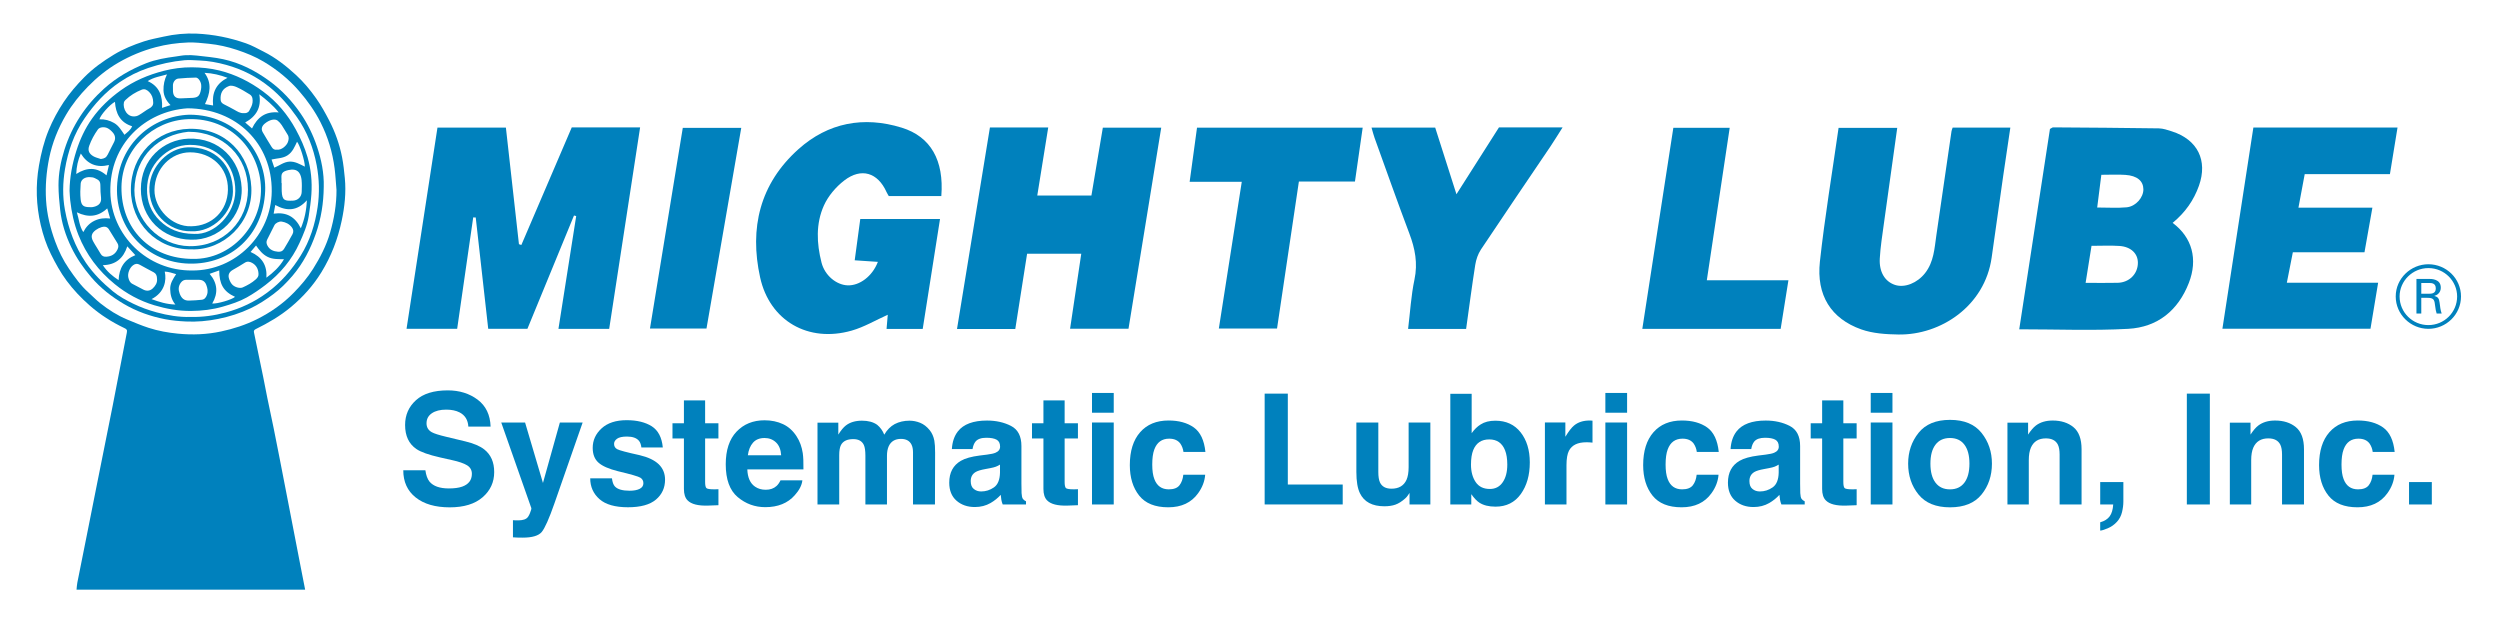 <?xml version="1.0" encoding="UTF-8" standalone="no"?>
<svg xmlns="http://www.w3.org/2000/svg" xmlns:xlink="http://www.w3.org/1999/xlink" xmlns:serif="http://www.serif.com/" width="100%" height="100%" viewBox="0 0 5537 1387" version="1.1" xml:space="preserve" style="fill-rule:evenodd;clip-rule:evenodd;stroke-linejoin:round;stroke-miterlimit:2;">
  <rect id="Artboard1" x="-0" y="0" width="5536.82" height="1386.04" style="fill:none;"></rect>
  <g>
    <g>
      <g>
        <path d="M675.835,1305.97l-506.335,0c0.584,-5.325 0.755,-10.341 1.717,-15.219c6.906,-35.009 14.018,-69.949 20.992,-104.957c7.18,-35.902 14.257,-71.838 21.438,-107.74c12.059,-60.225 24.289,-120.451 36.176,-180.711c10.548,-53.457 20.751,-106.984 31.058,-160.476c1.168,-6.046 0.069,-7.627 -5.394,-10.238c-27.794,-13.261 -53.595,-29.614 -76.785,-49.953c-18.861,-16.525 -36.108,-34.665 -51.087,-54.832c-13.742,-18.483 -24.736,-38.581 -34.94,-59.229c-10.135,-20.545 -17.281,-42.12 -22.434,-64.245c-10.169,-43.598 -11.612,-87.504 -3.917,-131.823c4.673,-26.866 11.097,-53.148 21.473,-78.297c9.035,-21.85 20.167,-42.567 33.359,-62.39c13.227,-19.857 28.584,-37.619 45.212,-54.488c19.514,-19.789 41.846,-35.833 65.551,-50.159c20.991,-12.712 43.597,-21.851 66.719,-29.478c14.223,-4.672 29.099,-7.317 43.769,-10.616c24.083,-5.428 48.579,-7.73 73.143,-6.63c18.449,0.824 37.002,3.092 55.107,6.63c18.312,3.608 36.486,8.658 54.11,14.808c13.502,4.707 26.145,11.956 38.994,18.38c26.763,13.433 49.988,31.676 71.941,51.912c16.869,15.528 31.367,33.015 44.456,51.533c10.925,15.46 20.202,32.226 28.928,49.06c13.227,25.63 22.915,52.771 28.481,81.114c3.023,15.392 4.707,31.126 6.184,46.758c3.023,31.642 -0.378,63.077 -6.906,93.929c-8.554,40.608 -23.224,79.018 -45.143,114.611c-18.071,29.374 -40.712,54.522 -67.028,76.544c-23.809,19.927 -50.366,35.421 -78.091,49.06c-3.47,1.718 -4.913,3.573 -4.054,7.524c6.94,33.119 13.811,66.238 20.579,99.391c3.127,15.22 5.875,30.508 9.002,45.728c4.603,22.468 9.516,44.868 14.085,67.337c4.57,22.469 8.967,44.972 13.365,67.509c6.253,32.054 12.471,64.108 18.689,96.162c9.345,48.235 18.655,96.471 28.035,144.706c3.057,15.976 6.218,31.882 9.551,48.785Zm69.432,-885.416c-1.374,-15.907 -2.164,-31.882 -4.191,-47.72c-4.569,-35.489 -14.773,-69.399 -30.886,-101.384c-12.711,-25.182 -28.893,-48.063 -47.376,-69.364c-22.709,-26.213 -49.232,-47.858 -78.915,-65.551c-18.553,-11.062 -38.548,-19.17 -59.092,-26.007c-20.305,-6.734 -41.055,-11.44 -62.287,-13.571c-15.426,-1.546 -31.024,-3.401 -46.449,-2.817c-24.049,0.928 -47.961,4.226 -71.357,10.444c-29.099,7.73 -56.756,19.205 -82.694,34.253c-24.908,14.464 -47.24,32.501 -67.475,53.217c-18.415,18.93 -34.768,39.269 -48.098,61.944c-17.728,30.164 -30.714,62.183 -37.654,96.745c-6.15,30.646 -8.692,61.36 -6.802,92.52c1.924,31.539 9.344,61.944 20.098,91.318c7.798,21.266 17.727,41.811 30.679,60.672c12.884,18.758 25.973,37.276 43.117,52.564c8.795,7.833 16.937,16.525 26.179,23.809c18.415,14.567 38.135,27.175 59.882,36.211c15.597,6.459 31.195,13.089 47.239,18.277c21.129,6.837 42.945,10.788 65.139,12.918c32.053,3.092 63.764,1.855 95.302,-4.879c27.554,-5.874 54.179,-14.532 79.328,-27.072c30.302,-15.082 57.855,-34.39 81.56,-58.645c15.873,-16.216 30.577,-33.428 42.808,-52.839c15.906,-25.286 29.477,-51.603 37.757,-80.324c8.898,-30.817 14.326,-62.287 14.188,-94.719Z" style="fill:#0081bd;fill-rule:nonzero;"></path>
        <path d="M717.027,414.235c-0.378,35.455 -5.806,69.948 -17.624,103.582c-11.888,33.841 -27.966,65.242 -51.191,92.555c-13.055,15.357 -27.244,29.649 -43.666,41.776c-15.769,11.612 -31.985,22.331 -49.609,30.68c-22.881,10.822 -46.759,18.483 -71.701,23.499c-23.808,4.776 -47.686,6.906 -71.769,5.703c-15.185,-0.756 -30.508,-2.13 -45.453,-4.981c-32.5,-6.253 -63.489,-17.213 -92.073,-34.081c-27.107,-16.01 -51.568,-35.112 -72.147,-59.333c-17.247,-20.269 -32.226,-41.845 -43.769,-65.756c-12.712,-26.283 -21.576,-53.836 -24.736,-82.901c-1.993,-18.174 -3.711,-36.451 -3.745,-54.694c-0.034,-26.798 5.05,-53.011 13.124,-78.537c16.868,-53.217 46.449,-98.189 87.882,-135.499c27.416,-24.702 58.989,-42.602 93.035,-56.138c21.232,-8.417 43.701,-12.059 66.238,-15.082c7.112,-0.962 14.189,-2.474 21.335,-2.783c8.073,-0.343 16.25,-0.171 24.255,0.79c19.755,2.337 39.715,3.917 59.092,8.143c37.413,8.142 70.841,25.32 101.83,47.892c27.554,20.063 50.331,44.525 69.468,72.353c15.597,22.64 27.553,47.376 36.314,73.418c9.722,28.928 15.769,58.611 14.91,89.394Zm-294.669,287.763c26.316,0.516 52.014,-2.989 77.506,-9.86c33.6,-9.07 64.417,-23.705 92.246,-44.284c29.992,-22.16 54.075,-49.919 73.796,-81.595c20.579,-33.05 31.985,-69.227 37.551,-107.534c4.5,-31.057 3.676,-62.115 -2.062,-92.726c-7.215,-38.375 -21.026,-74.277 -43.803,-106.674c-17.213,-24.496 -36.383,-46.793 -59.608,-65.723c-28.858,-23.499 -61.153,-40.059 -96.986,-49.884c-19.273,-5.291 -38.787,-8.967 -58.817,-9.723c-11.131,-0.412 -22.365,-1.615 -33.359,-0.618c-27.485,2.508 -54.282,8.382 -80.565,17.212c-22.434,7.558 -43.356,18.037 -62.733,31.092c-31.71,21.335 -57.099,49.506 -78.537,80.907c-23.122,33.841 -36.417,71.941 -43.082,112.206c-4.948,29.89 -5.566,60.054 -0.103,89.944c7.661,41.914 22.159,81.354 46.208,116.844c16.559,24.392 37.31,44.902 59.951,63.558c13.673,11.268 29.099,19.72 45.006,27.45c16.697,8.108 34.046,14.361 51.98,19.239c24.736,6.734 49.747,10.891 75.411,10.169Z" style="fill:#0081bd;fill-rule:nonzero;"></path>
        <path d="M154.04,422.377c0.377,-30.199 5.977,-59.435 15.013,-88.088c8.074,-25.561 19.308,-49.816 34.802,-71.597c17.453,-24.496 39.097,-45.041 63.662,-62.665c28.858,-20.717 60.672,-34.253 94.924,-43.082c20.614,-5.326 41.537,-8.005 62.425,-7.868c20.441,0.138 41.089,2.061 61.222,7.077c35.661,8.899 67.749,25.046 97.055,46.827c30.233,22.469 53.938,50.606 71.975,83.725c10.685,19.652 19.823,39.922 26.007,61.325c7.73,26.695 10.444,54.179 8.555,81.904c-1.1,16.354 -3.47,32.673 -5.944,48.888c-3.195,20.854 -11.715,40.059 -20.304,59.058c-16.937,37.516 -42.807,68.231 -75.342,93.173c-13.193,10.1 -27.038,19.617 -41.536,27.725c-16.353,9.138 -34.322,14.91 -52.393,20.167c-23.327,6.802 -47.136,9.619 -71.288,9.757c-27.759,0.137 -54.728,-4.638 -81.354,-12.678c-32.26,-9.757 -61.222,-25.492 -87.161,-46.586c-36.039,-29.305 -63.352,-65.345 -80.598,-108.873c-9.826,-24.771 -15.289,-50.435 -18.243,-76.717c-0.79,-7.146 -0.996,-14.326 -1.477,-21.472Zm271.616,176.692c96.368,0.618 175.249,-78.984 176.176,-175.043c0.997,-105.987 -78.125,-183.597 -186.62,-184.147c-93.585,6.425 -172.638,78.95 -170.817,185.109c1.684,96.23 81.973,175.214 181.261,174.081Zm113.924,-348.471c4.809,0.516 9.86,-0.824 12.402,-5.325c3.23,-5.737 6.699,-12.059 7.352,-18.38c0.619,-5.978 0.447,-13.605 -5.875,-17.59c-9.379,-5.875 -18.93,-11.647 -28.962,-16.251c-5.153,-2.37 -12.368,-4.397 -17.177,-2.576c-14.773,5.6 -19.892,16.353 -18.621,31.195c0.378,4.363 3.298,7.318 7.386,9.345c7.868,3.882 15.563,8.073 23.259,12.265c6.219,3.469 12.196,7.695 20.236,7.317Zm-316.211,101.59c8.246,-1.133 11.716,-3.092 15.323,-10.032c4.604,-8.829 8.761,-17.865 13.502,-26.625c4.294,-7.971 3.367,-15.392 -2.233,-21.885c-3.401,-3.951 -7.593,-7.764 -12.231,-9.963c-6.253,-2.955 -16.834,-2.68 -20.957,3.092c-7.97,11.2 -14.464,23.018 -19.102,35.936c-3.916,10.856 -0.137,17.556 8.486,23.018c5.05,3.195 11.406,4.364 17.212,6.459Zm400.039,53.252l0.515,-0c-0,6.012 -0.206,12.024 0.034,18.036c0.859,21.06 7.146,21.61 24.84,20.923c10.925,-0.412 19.033,-8.348 19.411,-19.274c0.309,-8.76 0.618,-17.59 -0.241,-26.282c-0.55,-5.531 -2.13,-11.681 -5.291,-16.113c-5.875,-8.176 -15.735,-7.901 -24.049,-6.012c-14.601,3.333 -15.838,8.314 -15.254,18.999c0.172,3.229 0.035,6.493 0.035,9.723Zm-284.122,-178.856c-0.035,-9.139 -2.852,-16.732 -8.692,-22.641c-4.363,-4.397 -9.723,-8.073 -16.732,-5.291c-13.433,5.394 -25.595,12.815 -36.039,22.916c-1.443,1.408 -2.954,3.264 -3.367,5.119c-2.989,13.536 7.318,35.524 27.794,30.473c3.882,-0.962 7.455,-3.504 10.96,-5.668c5.703,-3.539 10.925,-7.868 16.834,-10.926c6.253,-3.229 9.723,-7.489 9.242,-13.982Zm276.77,331.017c5.874,0.241 9.928,-1.271 12.986,-6.287c6.493,-10.65 12.746,-21.438 18.69,-32.397c2.817,-5.188 2.439,-10.513 -1.443,-15.564c-5.738,-7.42 -13.365,-11.096 -22.332,-12.574c-5.531,-0.927 -13.673,3.058 -16.181,8.04c-5.325,10.547 -10.444,21.197 -15.907,31.641c-2.405,4.604 -1.924,8.795 0.309,13.193c4.948,9.757 13.674,13.089 23.878,13.948Zm-2.749,-226.164c9.998,1.546 21.61,-8.898 24.427,-16.971c1.993,-5.669 2.68,-11.097 -0.928,-16.594c-4.432,-6.768 -8.245,-13.983 -12.78,-20.717c-2.508,-3.71 -5.566,-7.283 -9.104,-9.997c-6.39,-4.913 -18.243,-1.924 -28.515,6.596c-6.322,5.222 -8.624,11.75 -4.604,18.964c6.184,11.097 13.158,21.748 19.72,32.638c2.817,4.707 6.562,7.181 11.784,6.081Zm-414.468,127.357c1.856,0 3.745,0.241 5.566,-0.034c10.272,-1.512 20.888,-6.562 19.411,-20.476c-0.962,-8.967 -1.58,-18.003 -1.477,-27.004c0.103,-11.406 -4.638,-12.883 -12.54,-16.869c-3.161,-1.614 -7.18,-1.923 -10.857,-2.095c-10.89,-0.55 -19.548,5.153 -20.269,14.532c-0.894,11.509 -1.272,23.225 -0.069,34.631c1.512,13.88 6.493,17.315 20.235,17.315Zm36.555,109.767c11.234,-0.653 19.651,-5.36 24.805,-15.941c2.508,-5.154 2.748,-9.483 -0.206,-14.224c-6.253,-9.997 -12.506,-19.995 -18.587,-30.095c-3.985,-6.631 -10.066,-7.146 -16.319,-5.325c-4.569,1.339 -9.138,3.641 -12.986,6.493c-9.723,7.249 -11.441,14.601 -5.738,25.148c5.051,9.345 11.269,18.037 16.422,27.347c2.955,5.291 7.078,6.872 12.609,6.597Zm112.446,49.644c-0.034,-7.765 -2.164,-12.265 -7.283,-15.048c-10.376,-5.669 -20.923,-11.028 -31.161,-16.869c-5.428,-3.092 -9.894,-2.302 -14.67,1.203c-7.764,5.634 -12.677,18.243 -10.409,27.484c1.408,5.703 3.366,10.925 9.172,13.846c8.04,4.054 15.942,8.451 23.946,12.574c7.593,3.916 14.98,3.058 21.095,-2.817c5.84,-5.635 10.032,-12.197 9.31,-20.373Zm224.652,-12.643c-0.515,-10.066 -5.05,-18.174 -13.742,-23.122c-4.844,-2.782 -10.513,-4.431 -16.284,-0.755c-8.761,5.565 -17.694,10.925 -26.764,16.009c-7.077,3.986 -10.787,9.792 -8.932,17.694c1.134,4.775 3.435,9.619 6.39,13.501c5.36,7.043 17.831,10.582 24.324,7.696c10.375,-4.638 20.304,-10.032 28.859,-17.693c4.019,-3.573 6.94,-7.455 6.149,-13.33Zm-189.471,-410.345l0.034,-0c-0,2.336 -0.103,4.638 0.034,6.974c0.619,11.063 6.184,16.147 17.144,15.666c7.386,-0.309 14.807,-0.859 22.194,-0.962c15.769,-0.206 19.995,-3.573 22.812,-19.101c0.584,-3.161 0.687,-6.494 0.378,-9.689c-0.722,-7.799 -6.631,-16.387 -11.887,-16.284c-12.953,0.274 -25.905,0.859 -38.754,2.164c-6.699,0.687 -11.543,7.421 -11.955,14.258c-0.104,2.336 -0,4.672 -0,6.974Zm44.353,424.465c-4.638,0 -9.311,0.137 -13.949,-0.034c-5.6,-0.206 -9.757,2.027 -13.02,6.527c-5.532,7.696 -5.704,15.598 -2.371,24.324c3.71,9.723 9.688,15.666 20.545,15.22c9.482,-0.413 19.033,-0.619 28.412,-1.821c5.806,-0.756 9.242,-4.776 11.372,-10.788c2.748,-7.902 1.271,-14.807 -1.443,-22.056c-2.68,-7.146 -7.936,-11.2 -15.632,-11.303c-4.638,-0.103 -9.276,-0.069 -13.914,-0.069Zm-134.743,-340.053c-26.695,-8.28 -36.349,-28.447 -38.032,-54.11c-11.338,5.806 -32.192,29.408 -34.39,38.753c11.681,-0.584 22.503,2.336 32.535,8.142c10.375,5.978 16.078,16.319 22.881,26.111c6.424,-5.738 13.501,-10.204 17.006,-18.896Zm42.979,382.86c17.177,6.287 33.668,11.509 52.77,11.956c-8.829,-10.856 -11.131,-22.297 -11.44,-34.253c-0.344,-12.436 6.252,-22.434 13.158,-33.05c-8.589,-2.542 -16.422,-5.256 -25.217,-5.669c4.363,19.927 -0.275,46.037 -29.271,61.016Zm344.004,-218.88c-20.614,23.293 -43.838,25.045 -69.983,10.41c-1.271,6.871 -2.336,12.574 -3.539,19.205c27.932,-4.02 47.514,6.561 60.192,32.431c8.314,-20.407 12.471,-39.99 13.33,-62.046Zm-78.194,-90.356c2.199,6.459 4.054,12.025 6.115,18.071c11.819,-4.878 21.37,-12.78 33.635,-13.398c12.574,-0.653 23.018,5.874 34.012,11.131c0.137,-12.506 -11.166,-48.236 -17.316,-55.175c-5.29,11.062 -9.722,22.537 -20.579,29.855c-10.684,7.214 -23.258,6.63 -35.867,9.516Zm-27.175,-144.397c5.084,28.55 -6.15,48.613 -31.23,62.424c5.635,4.913 10.341,9.002 15.151,13.193c11.956,-24.702 29.683,-38.341 59.161,-35.455c-13.193,-16.353 -27.588,-28.275 -43.082,-40.162Zm15.803,406.154c15.254,-11.406 28.722,-23.534 38.925,-40.849c-13.192,-0.378 -25.011,0.378 -36.348,-5.291c-11.303,-5.669 -18.38,-14.876 -25.561,-25.149c-4.226,5.016 -7.97,9.448 -12.093,14.327c25.286,11.131 36.932,29.718 35.077,56.962Zm-104.51,-16.079c-7.352,2.611 -14.017,4.947 -21.266,7.524c17.693,20.785 19.342,42.704 5.737,65.791c11.303,1.031 45.041,-9.104 50.503,-14.841c-26.557,-12.128 -34.768,-29.237 -34.974,-58.474Zm-222.866,21.472c1.134,-26.247 12.059,-45.315 37.07,-55.312c-6.287,-6.906 -11.681,-12.781 -17.83,-19.514c-8.624,26.728 -25.836,41.158 -54.214,41.673c9.551,14.395 21.438,24.324 34.974,33.153Zm209.261,-386.811c-1.099,-13.261 -0.343,-25.492 5.635,-36.898c5.874,-11.165 15.15,-18.655 26.35,-24.392c-16.559,-6.184 -32.741,-10.204 -50.915,-11.029c17.041,23.259 12.093,46.071 0.962,69.262c5.875,0.996 11.475,1.958 17.968,3.057Zm-287.489,280.412c5.91,-11.372 13.605,-19.72 24.805,-25.114c10.925,-5.257 22.194,-6.425 34.734,-4.947c-2.336,-8.143 -4.295,-14.945 -6.459,-22.469c-20.201,18.93 -42.326,20.854 -67.303,8.726c4.844,15.22 5.291,30.336 14.223,43.804Zm56.893,-148.554c-27.553,6.665 -47.72,-1.993 -62.39,-25.424c-6.287,14.705 -9.516,28.859 -10.1,45.247c23.74,-15.082 45.659,-15.495 67.062,3.126c1.855,-7.799 3.436,-14.395 5.428,-22.949Zm136.324,-132.717c-9.413,-9.551 -15.185,-20.063 -15.563,-32.569c-0.344,-12.162 2.13,-24.015 7.696,-35.386c-14.224,4.294 -28.791,5.875 -42.67,14.841c26.179,11.75 33.119,33.325 31.813,59.367c6.665,-2.233 12.162,-4.054 18.724,-6.253Z" style="fill:#0081bd;fill-rule:nonzero;"></path>
        <path d="M419.472,254.034c106.64,-0 171.263,86.989 167.828,169.064c-4.157,98.224 -76.648,162.881 -168,160.785c-92.004,-2.095 -163.877,-74.895 -160.098,-170.095c3.745,-95.268 78.4,-157.04 160.27,-159.754Zm8.314,319.371c84.137,1.271 152.093,-74.14 150.203,-156.319c-1.924,-82.866 -65.722,-156.387 -160.956,-153.192c-78.641,2.68 -147.146,66.444 -148.005,150.375c-0.996,92.864 64.28,159.308 158.758,159.136Z" style="fill:#0081bd;fill-rule:nonzero;"></path>
        <path d="M424.419,552.276c-78.331,1.306 -134.434,-59.229 -134.537,-132.098c-0.069,-77.506 57.202,-133.163 129.281,-134.88c81.56,-1.959 133.918,57.855 137.491,129.418c3.986,79.43 -62.458,140.137 -132.235,137.56Zm-126.772,-131.067c-0.104,65.31 54.866,123.165 122.1,124.024c76.682,0.996 129.349,-57.202 129.452,-125.123c0.069,-72.216 -53.595,-128.216 -132.132,-128.25c-63.524,6.63 -117.909,51.636 -119.42,129.349Z" style="fill:#0081bd;fill-rule:nonzero;"></path>
        <path d="M423.182,530.872c-62.493,-0.687 -111.278,-47.239 -111.175,-112.171c0.103,-65.963 49.85,-109.354 104.991,-111.587c69.433,-2.818 115.092,47.823 118.218,108.598c3.367,64.967 -51.396,117.325 -112.034,115.16Zm6.528,-12.814c46.689,2.748 91.008,-45.625 91.455,-94.891c0.515,-57.133 -38.753,-102.792 -100.697,-102.311c-25.835,0.206 -47.926,10.478 -66.375,28.962c-19.274,19.342 -28.24,43.013 -28.481,69.433c-0.24,26.557 8.589,50.468 28.275,69.467c19.514,18.827 42.532,29.099 75.823,29.34Z" style="fill:#0081bd;fill-rule:nonzero;"></path>
        <path d="M423.457,512.217c-50.881,1.34 -94.89,-42.91 -92.52,-97.707c2.027,-46.587 42.601,-86.714 84.756,-88.192c59.779,-2.13 100.834,39.784 100.216,98.189c-0.516,46.105 -44.285,90.287 -92.452,87.71Zm0.481,-11.097c45.178,-0.515 79.946,-33.771 80.874,-80.667c0.996,-49.678 -37.139,-83.106 -83.76,-83.072c-42.395,0.034 -78.399,35.764 -78.949,83.347c-0.447,40.918 38.272,82.213 81.835,80.392Z" style="fill:#0081bd;fill-rule:nonzero;"></path>
      </g>
    </g>
    <path d="M1012.53,728.26l-112.125,-0c23,-149.708 45.75,-297.542 68.5,-445.667l151.541,0c9.709,86.959 19.334,172.625 28.917,258.25c1.792,0.584 3.583,1.167 5.333,1.75c37.292,-87 74.584,-174 111.667,-260.5l151.375,0c-22.958,149.5 -45.625,297.25 -68.5,446.25l-112.375,0c13.125,-83.541 26.208,-166.666 39.292,-249.791c-1.625,-0.417 -3.25,-0.834 -4.875,-1.25c-34.292,83.375 -68.542,166.75 -103.167,250.958l-86.792,-0c-9.25,-82.5 -18.458,-164.542 -27.666,-246.542c-1.875,-0.083 -3.709,-0.125 -5.584,-0.208c-11.75,81.75 -23.541,163.458 -35.541,246.75Z" style="fill:#0081bd;fill-rule:nonzero;"></path>
    <path d="M4811.95,493.635c43.584,32.417 56.167,80.917 35.917,132.958c-23.708,60.875 -69.083,98.125 -134.292,101.709c-78.583,4.333 -157.583,1.041 -241.375,1.041c23,-150.125 45.625,-297.666 68.042,-443.708c3.917,-2.042 5.5,-3.583 7.083,-3.542c78,0.542 155.959,1.042 233.959,2.209c9.708,0.166 19.541,3.666 29,6.666c57.041,18.25 79.833,64.459 59.916,120.5c-11.416,32 -30.083,58.917 -58.25,82.167Zm-192.75,132.833c26.417,0 48.834,0.459 71.25,-0.125c25.584,-0.666 44.417,-19.75 44.542,-44.166c0.125,-20.584 -15.375,-35.75 -40.958,-37.459c-19.667,-1.333 -39.459,-0.25 -61.75,-0.25c-4.334,27.042 -8.334,52.125 -13.084,82Zm25.667,-166.875c23.917,0 44.625,1.459 65.042,-0.416c20.583,-1.917 37.5,-21.917 37.25,-40.042c-0.25,-18.417 -13.792,-30 -39.792,-31.792c-17.042,-1.208 -34.292,-0.208 -53.333,-0.208c-3,23.917 -5.875,46.5 -9.167,72.458Z" style="fill:#0081bd;fill-rule:nonzero;"></path>
    <path d="M2417.28,433.01c8.458,-50.417 16.75,-99.625 25.291,-150.292l129.334,0c-24.209,148.667 -48.25,296.334 -72.5,445.375l-129.375,0c8.208,-55.041 16.291,-109.208 24.75,-166.083l-119.959,-0c-8.5,54.083 -17.25,110.042 -26.166,166.667l-129.084,-0c24.375,-149.125 48.584,-297.375 72.917,-446.375l129.125,-0c-8.125,50.5 -16,99.5 -24.25,150.708l119.917,-0Z" style="fill:#0081bd;fill-rule:nonzero;"></path>
    <path d="M2084.83,434.218l-116.375,0c-1.625,-2.916 -3.583,-5.791 -5,-8.916c-19.333,-43.042 -55.791,-54.625 -93.583,-25.584c-18.542,14.25 -35.542,34.292 -45.042,55.334c-18.208,40.375 -16.125,84.125 -5.333,126.5c7.333,28.791 33,49.333 57.417,50.416c26.75,1.209 55.291,-20.125 67.375,-52c-16.334,-1.125 -32.042,-2.166 -51.292,-3.458c4.208,-31.125 8.167,-60.708 12.333,-91.542l176.625,0c-12.916,82.042 -25.583,162.584 -38.333,243.5l-80.083,0c1,-11.75 1.875,-22.083 2.666,-31.333c-26.833,12 -52.333,27.25 -80,35.125c-96.166,27.458 -181.541,-21.708 -202.708,-117.917c-24,-109.125 -0.75,-207.375 85.042,-284.083c65.5,-58.583 144.291,-73.542 228.541,-47.5c64.625,19.958 93.917,72.625 87.75,151.458Z" style="fill:#0081bd;fill-rule:nonzero;"></path>
    <path d="M4072.08,283.135l129.917,-0c-9.958,71.167 -19.917,141.667 -29.583,212.208c-3.5,25.709 -7.625,51.417 -9.084,77.25c-1.708,30.125 11.75,51.25 33.75,58.459c21.75,7.083 49.417,-4.334 66.542,-26.125c19.5,-24.875 20.792,-54.625 25,-83.709c11.208,-76.875 22.333,-153.791 33.583,-230.666c0.375,-2.542 1.584,-4.959 2.542,-7.917l127.75,-0c-5.542,37.208 -10.875,72.208 -15.875,107.292c-8.625,60.125 -17.083,120.25 -25.5,180.375c-15.125,107.916 -113.25,171.958 -206.125,170.583c-27.708,-0.417 -57.042,-2.208 -82.708,-11.333c-66.917,-23.75 -99.75,-75.667 -91.584,-150.25c10.792,-98.375 27.167,-196.209 41.375,-296.167Z" style="fill:#0081bd;fill-rule:nonzero;"></path>
    <path d="M5310.03,282.51c-5.875,35.958 -11.167,68.417 -16.834,103.208l-188.708,0c-4.625,24.625 -8.875,47.542 -13.875,74.167l163.792,-0c-6.167,34.75 -11.709,65.917 -17.542,98.875l-158.667,-0c-4.375,22.208 -8.458,42.833 -13.291,67.417l202.208,-0c-6,36 -11.375,68.291 -16.958,101.958l-327.959,-0c22.917,-148.958 45.667,-296.583 68.584,-445.625l319.25,-0Z" style="fill:#0081bd;fill-rule:nonzero;"></path>
    <path d="M3247.16,728.552l-128.5,-0c4.625,-37.542 6.625,-74.084 14.125,-109.459c7.625,-36 1.291,-68.5 -11.334,-101.833c-26.583,-70.417 -51.583,-141.417 -77.166,-212.208c-2.375,-6.584 -4,-13.459 -6.625,-22.459l141,0c15.333,48.042 30.541,95.667 47.083,147.584c32.625,-51.292 63.25,-99.375 94.208,-148.084l140.917,0c-10.042,15.75 -18.125,29.125 -26.833,42.084c-51.334,76.041 -103.084,151.833 -153.917,228.208c-6.625,9.958 -10.875,22.458 -12.75,34.333c-7.333,46.5 -13.375,93.209 -20.208,141.834Z" style="fill:#0081bd;fill-rule:nonzero;"></path>
    <path d="M2699.49,727.635c16.875,-107.875 33.625,-215.083 50.792,-325l-115.459,-0c5.625,-41.333 10.875,-79.792 16.334,-119.875l366.916,-0c-5.791,40.292 -11.333,78.833 -17.125,119.292l-124.166,-0c-16.209,108.958 -32.167,216.333 -48.417,325.625c-42.208,-0.042 -83.417,-0.042 -128.875,-0.042Z" style="fill:#0081bd;fill-rule:nonzero;"></path>
    <path d="M3780.24,620.802l180.75,-0c-6.042,37.791 -11.583,72.541 -17.167,107.5l-306.416,-0c23,-149 45.708,-296.209 68.708,-445.292l124.833,-0c-16.708,111.583 -33.375,222.458 -50.708,337.792Z" style="fill:#0081bd;fill-rule:nonzero;"></path>
    <path d="M1512.24,283.218l129.5,0c-25.833,149.167 -51.25,295.792 -77,444.375l-125.167,0c24.292,-148.416 48.417,-295.958 72.667,-444.375Z" style="fill:#0081bd;fill-rule:nonzero;"></path>
    <g>
      <g>
        <path d="M5450.62,656.593c-0,40 -32.917,71.709 -72.292,71.709c-39.041,-0 -72.291,-31.709 -72.291,-71.709c-0,-40 33.666,-71.333 72.291,-71.333c39.792,0.042 72.292,31.708 72.292,71.333Zm-136,0c-0,35.459 28.875,63.417 63.708,63.417c35.209,-0 63.709,-28.292 63.709,-63.417c-0,-33.791 -27.75,-62.833 -63.709,-62.833c-34.833,-0 -63.708,28.333 -63.708,62.833Zm37.292,-38.875l27.541,0c5.75,0 26.417,0 26.417,19.25c-0,2.25 -0,14.334 -14.542,18.5c8.042,1.875 10.709,5.292 11.875,14.709c1.167,9.416 1.917,16.625 4.584,24.166l-11.084,0c-1.541,-4.916 -2.291,-7.916 -3.833,-20c-1.167,-11.708 -4.208,-14.708 -16.833,-14.708l-13.375,-0l-0,34.708l-10.709,0l0,-76.625l-0.041,0Zm10.75,32.834l16.833,-0c5.375,-0 15.292,-0 15.292,-11.709c-0,-12.083 -9.584,-12.083 -15.292,-12.083l-16.833,-0l-0,23.792Z" style="fill:#0081bd;fill-rule:nonzero;"></path>
      </g>
    </g>
    <g>
      <path d="M994.16,1081.8c12.083,-0 21.916,-1.334 29.458,-4c14.333,-5.125 21.5,-14.584 21.5,-28.459c-0,-8.083 -3.542,-14.375 -10.667,-18.833c-7.125,-4.333 -18.25,-8.167 -33.458,-11.5l-26,-5.833c-25.542,-5.792 -43.208,-12.042 -52.958,-18.834c-16.542,-11.333 -24.834,-29.041 -24.834,-53.125c0,-22 8,-40.25 24,-54.791c16,-14.542 39.459,-21.834 70.459,-21.834c25.875,0 47.916,6.875 66.208,20.584c18.25,13.708 27.833,33.625 28.708,59.708l-49.291,-0c-0.875,-14.75 -7.334,-25.25 -19.334,-31.458c-8,-4.125 -17.916,-6.167 -29.833,-6.167c-13.208,-0 -23.75,2.667 -31.625,8c-7.875,5.333 -11.833,12.75 -11.833,22.333c-0,8.75 3.875,15.334 11.666,19.667c5,2.875 15.667,6.292 31.959,10.167l42.291,10.166c18.542,4.459 32.542,10.375 41.959,17.834c14.666,11.541 22,28.25 22,50.125c-0,22.416 -8.584,41.041 -25.75,55.875c-17.167,14.833 -41.375,22.25 -72.709,22.25c-31.958,-0 -57.125,-7.292 -75.458,-21.917c-18.333,-14.583 -27.458,-34.667 -27.458,-60.208l48.958,-0c1.542,11.208 4.625,19.583 9.167,25.166c8.416,10.042 22.666,15.084 42.875,15.084Z" style="fill:#0081bd;fill-rule:nonzero;"></path>
      <path d="M1202.54,1069.68l37.458,-133.917l50.458,-0l-62.291,178.542c-12,34.416 -21.5,55.75 -28.459,64.041c-7,8.25 -21,12.417 -41.958,12.417c-4.208,-0 -7.625,-0.042 -10.167,-0.083c-2.541,-0.042 -6.375,-0.25 -11.5,-0.584l0,-37.958l6,0.333c4.667,0.209 9.084,0.042 13.334,-0.5c4.25,-0.541 7.791,-1.833 10.666,-3.833c2.792,-1.875 5.375,-5.833 7.75,-11.833c2.375,-6 3.375,-9.667 2.917,-11l-66.625,-189.542l52.792,-0l39.625,133.917Z" style="fill:#0081bd;fill-rule:nonzero;"></path>
      <path d="M1443.49,944.093c14.208,9.125 22.375,24.75 24.5,46.959l-47.458,-0c-0.667,-6.084 -2.375,-10.917 -5.167,-14.5c-5.208,-6.417 -14.083,-9.667 -26.667,-9.667c-10.333,-0 -17.666,1.625 -22.083,4.833c-4.417,3.209 -6.583,7 -6.583,11.334c-0,5.458 2.333,9.375 7,11.833c4.666,2.542 21.166,6.958 49.458,13.167c18.875,4.458 33.042,11.166 42.458,20.166c9.334,9.125 14,20.5 14,34.125c0,18 -6.708,32.667 -20.083,44.042c-13.375,11.375 -34.042,17.083 -62.042,17.083c-28.541,0 -49.625,-6.041 -63.208,-18.083c-13.583,-12.042 -20.417,-27.375 -20.417,-46.042l48.125,0c1,8.417 3.167,14.417 6.5,18c5.875,6.334 16.75,9.5 32.625,9.5c9.334,0 16.75,-1.375 22.25,-4.166c5.5,-2.792 8.25,-6.959 8.25,-12.5c0,-5.334 -2.208,-9.375 -6.666,-12.167c-4.459,-2.792 -20.917,-7.542 -49.459,-14.333c-20.541,-5.125 -35.041,-11.5 -43.458,-19.167c-8.458,-7.542 -12.667,-18.417 -12.667,-32.625c0,-16.75 6.584,-31.167 19.75,-43.208c13.167,-12.042 31.667,-18.084 55.542,-18.084c22.708,0 41.167,4.5 55.5,13.5Z" style="fill:#0081bd;fill-rule:nonzero;"></path>
      <path d="M1591.2,1083.47l0,35.459l-22.5,0.833c-22.416,0.792 -37.75,-3.125 -45.958,-11.667c-5.333,-5.458 -8,-13.833 -8,-25.166l-0,-111.75l-25.333,-0l-0,-33.792l25.333,-0l-0,-50.625l46.958,-0l0,50.625l29.459,-0l-0,33.792l-29.459,-0l0,95.916c0,7.459 0.959,12.084 2.834,13.917c1.875,1.833 7.666,2.75 17.333,2.75c1.458,-0 2.958,-0.042 4.583,-0.083c1.625,-0 3.209,-0.084 4.75,-0.209Z" style="fill:#0081bd;fill-rule:nonzero;"></path>
      <path d="M1777.08,1064.01c-1.208,10.75 -6.833,21.708 -16.833,32.792c-15.542,17.666 -37.292,26.458 -65.292,26.458c-23.083,-0 -43.458,-7.458 -61.125,-22.333c-17.666,-14.875 -26.458,-39.084 -26.458,-72.625c-0,-31.417 7.958,-55.5 23.917,-72.292c15.916,-16.75 36.625,-25.167 62.041,-25.167c15.084,0 28.709,2.834 40.792,8.5c12.083,5.667 22.083,14.584 30,26.834c7.083,10.75 11.708,23.25 13.833,37.458c1.209,8.333 1.709,20.333 1.5,35.958l-124.291,0c0.666,18.209 6.375,30.959 17.166,38.292c6.542,4.542 14.417,6.833 23.667,6.833c9.75,0 17.708,-2.791 23.833,-8.333c3.334,-3 6.25,-7.167 8.834,-12.5l48.416,-0l0,0.125Zm-46.958,-55.625c-0.792,-12.542 -4.583,-22.083 -11.417,-28.542c-6.833,-6.5 -15.291,-9.75 -25.375,-9.75c-11,0 -19.5,3.459 -25.583,10.334c-6.042,6.875 -9.875,16.208 -11.417,27.958l73.792,-0Z" style="fill:#0081bd;fill-rule:nonzero;"></path>
      <path d="M1913.33,985.718c-4,-8.75 -11.833,-13.166 -23.5,-13.166c-13.541,-0 -22.666,4.375 -27.291,13.166c-2.542,5 -3.834,12.417 -3.834,22.334l0,109.25l-48.125,-0l0,-181.209l46.125,0l0,26.459c5.875,-9.417 11.417,-16.167 16.667,-20.167c9.208,-7.125 21.167,-10.667 35.792,-10.667c13.875,0 25.083,3.042 33.625,9.167c6.875,5.667 12.083,12.917 15.666,21.833c6.209,-10.666 13.917,-18.5 23.167,-23.5c9.75,-5 20.667,-7.5 32.625,-7.5c8,0 15.875,1.542 23.667,4.667c7.75,3.125 14.833,8.542 21.166,16.333c5.125,6.334 8.542,14.084 10.334,23.334c1.125,6.125 1.666,15.041 1.666,26.833l-0.333,114.417l-48.625,-0l-0,-115.584c-0,-6.875 -1.125,-12.541 -3.333,-17c-4.209,-8.416 -12,-12.666 -23.334,-12.666c-13.083,-0 -22.166,5.458 -27.166,16.333c-2.542,5.792 -3.834,12.708 -3.834,20.833l0,108.084l-47.791,-0l-0,-108.084c-0.042,-10.791 -1.125,-18.583 -3.334,-23.5Z" style="fill:#0081bd;fill-rule:nonzero;"></path>
      <path d="M2121.49,955.427c12.542,-16 34.083,-24 64.625,-24c19.875,-0 37.542,3.958 52.958,11.833c15.417,7.875 23.167,22.75 23.167,44.625l-0,83.25c-0,5.792 0.125,12.75 0.333,21c0.334,6.208 1.292,10.417 2.834,12.667c1.541,2.208 3.875,4.041 7,5.5l-0,7l-51.625,-0c-1.459,-3.667 -2.459,-7.125 -3,-10.334c-0.542,-3.208 -1,-6.875 -1.334,-11c-6.541,7.125 -14.083,13.167 -22.666,18.167c-10.209,5.875 -21.75,8.833 -34.625,8.833c-16.417,0 -30,-4.708 -40.709,-14.083c-10.708,-9.375 -16.083,-22.667 -16.083,-39.875c-0,-22.333 8.583,-38.458 25.833,-48.458c9.417,-5.459 23.334,-9.334 41.625,-11.667l16.167,-2c8.75,-1.125 15.042,-2.5 18.833,-4.167c6.75,-2.875 10.167,-7.375 10.167,-13.5c-0,-7.458 -2.583,-12.583 -7.75,-15.416c-5.167,-2.834 -12.75,-4.25 -22.75,-4.25c-11.208,-0 -19.167,2.791 -23.833,8.333c-3.334,4.125 -5.542,9.667 -6.667,16.667l-45.792,-0c0.959,-15.875 5.375,-28.917 13.292,-39.125Zm35.292,127.541c4.458,3.667 9.875,5.5 16.333,5.5c10.208,0 19.625,-3 28.25,-9c8.583,-6 13.083,-16.916 13.417,-32.791l-0,-17.667c-3,1.875 -6.042,3.417 -9.084,4.583c-3.041,1.167 -7.25,2.25 -12.583,3.25l-10.667,2c-10,1.792 -17.166,3.959 -21.5,6.5c-7.333,4.334 -11,11.042 -11,20.167c0,8.083 2.292,13.917 6.834,17.458Z" style="fill:#0081bd;fill-rule:nonzero;"></path>
      <path d="M2387.45,1083.47l0,35.459l-22.5,0.833c-22.416,0.792 -37.75,-3.125 -45.958,-11.667c-5.333,-5.458 -8,-13.833 -8,-25.166l-0,-111.75l-25.333,-0l-0,-33.792l25.333,-0l-0,-50.625l46.958,-0l0,50.625l29.459,-0l-0,33.792l-29.459,-0l0,95.916c0,7.459 0.959,12.084 2.834,13.917c1.875,1.833 7.666,2.75 17.333,2.75c1.458,-0 2.958,-0.042 4.583,-0.083c1.625,-0 3.209,-0.084 4.75,-0.209Z" style="fill:#0081bd;fill-rule:nonzero;"></path>
      <path d="M2466.7,870.302l0,43.791l-48.125,0l0,-43.791l48.125,-0Zm0,65.458l0,181.542l-48.125,-0l0,-181.542l48.125,-0Z" style="fill:#0081bd;fill-rule:nonzero;"></path>
      <path d="M2669.74,1000.88l-48.625,-0c-0.875,-6.75 -3.167,-12.875 -6.833,-18.333c-5.334,-7.334 -13.584,-11 -24.834,-11c-16,-0 -26.916,7.958 -32.791,23.833c-3.125,8.458 -4.667,19.667 -4.667,33.625c-0,13.333 1.542,24.042 4.667,32.125c5.666,15.083 16.333,22.667 31.958,22.667c11.083,-0 19,-3 23.667,-9c4.666,-6 7.5,-13.75 8.5,-23.334l48.458,0c-1.125,14.417 -6.333,28.084 -15.667,40.959c-14.875,20.75 -36.916,31.125 -66.125,31.125c-29.208,-0 -50.708,-8.667 -64.458,-26c-13.75,-17.334 -20.667,-39.792 -20.667,-67.459c0,-31.208 7.625,-55.458 22.834,-72.791c15.208,-17.334 36.208,-26 62.958,-26c22.75,-0 41.375,5.125 55.875,15.333c14.5,10.333 23.083,28.375 25.75,54.25Z" style="fill:#0081bd;fill-rule:nonzero;"></path>
      <path d="M2800.95,871.802l51.292,-0l-0,201.333l121.583,-0l0,44.125l-172.875,-0l0,-245.458Z" style="fill:#0081bd;fill-rule:nonzero;"></path>
      <path d="M3121.87,1091.63c-0.458,0.542 -1.542,2.208 -3.333,5c-1.792,2.792 -3.875,5.208 -6.334,7.333c-7.458,6.667 -14.625,11.209 -21.583,13.667c-6.958,2.458 -15.083,3.667 -24.417,3.667c-26.875,-0 -44.958,-9.667 -54.291,-29c-5.209,-10.667 -7.834,-26.375 -7.834,-47.125l0,-109.417l48.625,-0l0,109.417c0,10.333 1.209,18.083 3.667,23.333c4.333,9.208 12.833,13.833 25.5,13.833c16.208,0 27.292,-6.541 33.292,-19.666c3.125,-7.125 4.666,-16.5 4.666,-28.125l0,-98.75l48.125,-0l0,181.541l-46.125,0l0,-25.708l0.042,-0Z" style="fill:#0081bd;fill-rule:nonzero;"></path>
      <path d="M3312.41,1122.13c-15,-0 -27.042,-3 -36.125,-9c-5.459,-3.542 -11.334,-9.75 -17.667,-18.667l-0,22.834l-46.458,-0l-0,-245.125l47.291,-0l0,87.25c6,-8.417 12.584,-14.875 19.834,-19.334c8.541,-5.541 19.416,-8.333 32.625,-8.333c23.875,-0 42.541,8.625 56.041,25.833c13.5,17.209 20.25,39.417 20.25,66.625c0,28.209 -6.666,51.584 -20,70.125c-13.333,18.5 -31.916,27.792 -55.791,27.792Zm25.958,-92.958c-0,-12.875 -1.667,-23.542 -5,-31.959c-6.333,-16 -18,-24 -34.958,-24c-17.209,0 -29.042,7.834 -35.459,23.5c-3.333,8.334 -5,19.084 -5,32.292c0,15.542 3.459,28.417 10.334,38.625c6.875,10.208 17.375,15.333 31.458,15.333c12.208,0 21.708,-4.958 28.458,-14.833c6.792,-9.833 10.167,-22.833 10.167,-38.958Z" style="fill:#0081bd;fill-rule:nonzero;"></path>
      <path d="M3513.41,979.552c-19.084,-0 -31.917,6.208 -38.459,18.666c-3.666,7 -5.5,17.75 -5.5,32.292l0,86.75l-47.791,-0l-0,-181.542l45.291,0l0,31.625c7.334,-12.083 13.709,-20.375 19.167,-24.833c8.875,-7.458 20.417,-11.167 34.625,-11.167c0.875,0 1.625,0.042 2.25,0.084c0.625,0.041 1.958,0.125 4.083,0.25l0,48.625c-3,-0.334 -5.666,-0.542 -8,-0.667c-2.333,-0 -4.208,-0.083 -5.666,-0.083Z" style="fill:#0081bd;fill-rule:nonzero;"></path>
      <path d="M3603.7,870.302l0,43.791l-48.125,0l0,-43.791l48.125,-0Zm0,65.458l0,181.542l-48.125,-0l0,-181.542l48.125,-0Z" style="fill:#0081bd;fill-rule:nonzero;"></path>
      <path d="M3806.7,1000.88l-48.625,-0c-0.875,-6.75 -3.166,-12.875 -6.833,-18.333c-5.333,-7.334 -13.583,-11 -24.833,-11c-16,-0 -26.917,7.958 -32.792,23.833c-3.125,8.458 -4.667,19.667 -4.667,33.625c0,13.333 1.542,24.042 4.667,32.125c5.667,15.083 16.333,22.667 31.958,22.667c11.084,-0 19,-3 23.667,-9c4.667,-6 7.5,-13.75 8.5,-23.334l48.458,0c-1.125,14.417 -6.333,28.084 -15.666,40.959c-14.875,20.75 -36.917,31.125 -66.125,31.125c-29.209,-0 -50.709,-8.667 -64.459,-26c-13.75,-17.334 -20.666,-39.792 -20.666,-67.459c-0,-31.208 7.625,-55.458 22.833,-72.791c15.208,-17.334 36.208,-26 62.958,-26c22.75,-0 41.375,5.125 55.875,15.333c14.5,10.333 23.084,28.375 25.75,54.25Z" style="fill:#0081bd;fill-rule:nonzero;"></path>
      <path d="M3846.16,955.427c12.541,-16 34.083,-24 64.625,-24c19.875,-0 37.541,3.958 52.958,11.833c15.417,7.875 23.167,22.75 23.167,44.625l-0,83.25c-0,5.792 0.125,12.75 0.333,21c0.333,6.208 1.292,10.417 2.833,12.667c1.542,2.208 3.875,4.041 7,5.5l0,7l-51.625,-0c-1.458,-3.667 -2.458,-7.125 -3,-10.334c-0.541,-3.208 -1,-6.875 -1.333,-11c-6.542,7.125 -14.083,13.167 -22.667,18.167c-10.208,5.875 -21.75,8.833 -34.625,8.833c-16.416,0 -30,-4.708 -40.708,-14.083c-10.708,-9.375 -16.083,-22.667 -16.083,-39.875c-0,-22.333 8.583,-38.458 25.833,-48.458c9.417,-5.459 23.333,-9.334 41.625,-11.667l16.167,-2c8.75,-1.125 15.041,-2.5 18.833,-4.167c6.75,-2.875 10.167,-7.375 10.167,-13.5c-0,-7.458 -2.584,-12.583 -7.75,-15.416c-5.167,-2.834 -12.75,-4.25 -22.75,-4.25c-11.209,-0 -19.167,2.791 -23.834,8.333c-3.333,4.125 -5.541,9.667 -6.666,16.667l-45.792,-0c0.958,-15.875 5.417,-28.917 13.292,-39.125Zm35.291,127.541c4.459,3.667 9.875,5.5 16.334,5.5c10.208,0 19.625,-3 28.25,-9c8.583,-6 13.083,-16.916 13.416,-32.791l0,-17.667c-3,1.875 -6.041,3.417 -9.083,4.583c-3.042,1.167 -7.25,2.25 -12.583,3.25l-10.667,2c-10,1.792 -17.167,3.959 -21.5,6.5c-7.333,4.334 -11,11.042 -11,20.167c-0,8.083 2.292,13.917 6.833,17.458Z" style="fill:#0081bd;fill-rule:nonzero;"></path>
      <path d="M4112.12,1083.47l-0,35.459l-22.5,0.833c-22.417,0.792 -37.75,-3.125 -45.958,-11.667c-5.334,-5.458 -8,-13.833 -8,-25.166l-0,-111.75l-25.334,-0l0,-33.792l25.334,-0l-0,-50.625l46.958,-0l-0,50.625l29.458,-0l0,33.792l-29.458,-0l-0,95.916c-0,7.459 0.958,12.084 2.833,13.917c1.875,1.833 7.667,2.75 17.334,2.75c1.458,-0 2.958,-0.042 4.583,-0.083c1.625,-0 3.208,-0.084 4.75,-0.209Z" style="fill:#0081bd;fill-rule:nonzero;"></path>
      <path d="M4191.41,870.302l-0,43.791l-48.125,0l-0,-43.791l48.125,-0Zm-0,65.458l-0,181.542l-48.125,-0l-0,-181.542l48.125,-0Z" style="fill:#0081bd;fill-rule:nonzero;"></path>
      <path d="M4388.74,958.76c15.333,19.208 23,41.917 23,68.125c-0,26.667 -7.667,49.417 -23,68.375c-15.333,18.917 -38.583,28.375 -69.792,28.375c-31.208,-0 -54.458,-9.458 -69.791,-28.375c-15.334,-18.917 -23,-41.708 -23,-68.375c-0,-26.208 7.666,-48.917 23,-68.125c15.333,-19.208 38.583,-28.833 69.791,-28.833c31.209,-0 54.459,9.625 69.792,28.833Zm-69.958,11.333c-13.875,0 -24.584,4.917 -32.042,14.75c-7.5,9.834 -11.25,23.834 -11.25,42.042c-0,18.208 3.75,32.25 11.25,42.125c7.5,9.875 18.167,14.833 32.042,14.833c13.875,0 24.541,-4.958 31.958,-14.833c7.458,-9.875 11.167,-23.917 11.167,-42.125c-0,-18.208 -3.709,-32.208 -11.167,-42.042c-7.417,-9.875 -18.083,-14.75 -31.958,-14.75Z" style="fill:#0081bd;fill-rule:nonzero;"></path>
      <path d="M4531.16,970.927c-16.084,-0 -27.125,6.833 -33.125,20.5c-3.125,7.208 -4.667,16.416 -4.667,27.625l-0,98.25l-47.292,-0l0,-181.209l45.75,0l0,26.459c6.084,-9.334 11.875,-16.042 17.334,-20.167c9.75,-7.333 22.166,-11 37.125,-11c18.75,-0 34.125,4.917 46.041,14.75c11.917,9.833 17.917,26.125 17.917,48.875l-0,122.25l-48.625,-0l-0,-110.417c-0,-9.541 -1.292,-16.875 -3.833,-22c-4.667,-9.291 -13.542,-13.916 -26.625,-13.916Z" style="fill:#0081bd;fill-rule:nonzero;"></path>
      <path d="M4699.83,1134.3c-2,8.208 -5.708,15.333 -11.166,21.333c-5.875,6.458 -12.792,11.292 -20.75,14.583c-7.959,3.292 -13.417,4.917 -16.417,4.917l-0,-18.333c9.542,-2.667 16.583,-7.125 21.083,-13.334c4.5,-6.208 7.084,-14.916 7.75,-26.166l-28.791,-0l-0,-49.625l51.291,-0l0,42.958c0,7.542 -1,15.417 -3,23.667Z" style="fill:#0081bd;fill-rule:nonzero;"></path>
      <rect x="4843.41" y="871.802" width="50.958" height="245.5" style="fill:#0081bd;fill-rule:nonzero;"></rect>
      <path d="M5023.74,970.927c-16.083,-0 -27.125,6.833 -33.125,20.5c-3.125,7.208 -4.667,16.416 -4.667,27.625l0,98.25l-47.291,-0l-0,-181.209l45.791,0l0,26.459c6.084,-9.334 11.875,-16.042 17.334,-20.167c9.75,-7.333 22.166,-11 37.125,-11c18.75,-0 34.125,4.917 46.041,14.75c11.917,9.833 17.917,26.125 17.917,48.875l-0,122.25l-48.625,-0l-0,-110.417c-0,-9.541 -1.292,-16.875 -3.833,-22c-4.667,-9.291 -13.542,-13.916 -26.667,-13.916Z" style="fill:#0081bd;fill-rule:nonzero;"></path>
      <path d="M5303.7,1000.88l-48.625,-0c-0.875,-6.75 -3.166,-12.875 -6.833,-18.333c-5.333,-7.334 -13.583,-11 -24.833,-11c-16,-0 -26.917,7.958 -32.792,23.833c-3.125,8.458 -4.667,19.667 -4.667,33.625c0,13.333 1.542,24.042 4.667,32.125c5.667,15.083 16.333,22.667 31.958,22.667c11.084,-0 19,-3 23.667,-9c4.667,-6 7.5,-13.75 8.5,-23.334l48.458,0c-1.125,14.417 -6.333,28.084 -15.666,40.959c-14.875,20.75 -36.917,31.125 -66.125,31.125c-29.209,-0 -50.709,-8.667 -64.459,-26c-13.75,-17.334 -20.666,-39.792 -20.666,-67.459c-0,-31.208 7.625,-55.458 22.833,-72.791c15.208,-17.334 36.208,-26 62.958,-26c22.75,-0 41.375,5.125 55.875,15.333c14.542,10.333 23.084,28.375 25.75,54.25Z" style="fill:#0081bd;fill-rule:nonzero;"></path>
      <rect x="5335.53" y="1067.68" width="50.458" height="49.625" style="fill:#0081bd;fill-rule:nonzero;"></rect>
    </g>
  </g>
</svg>
